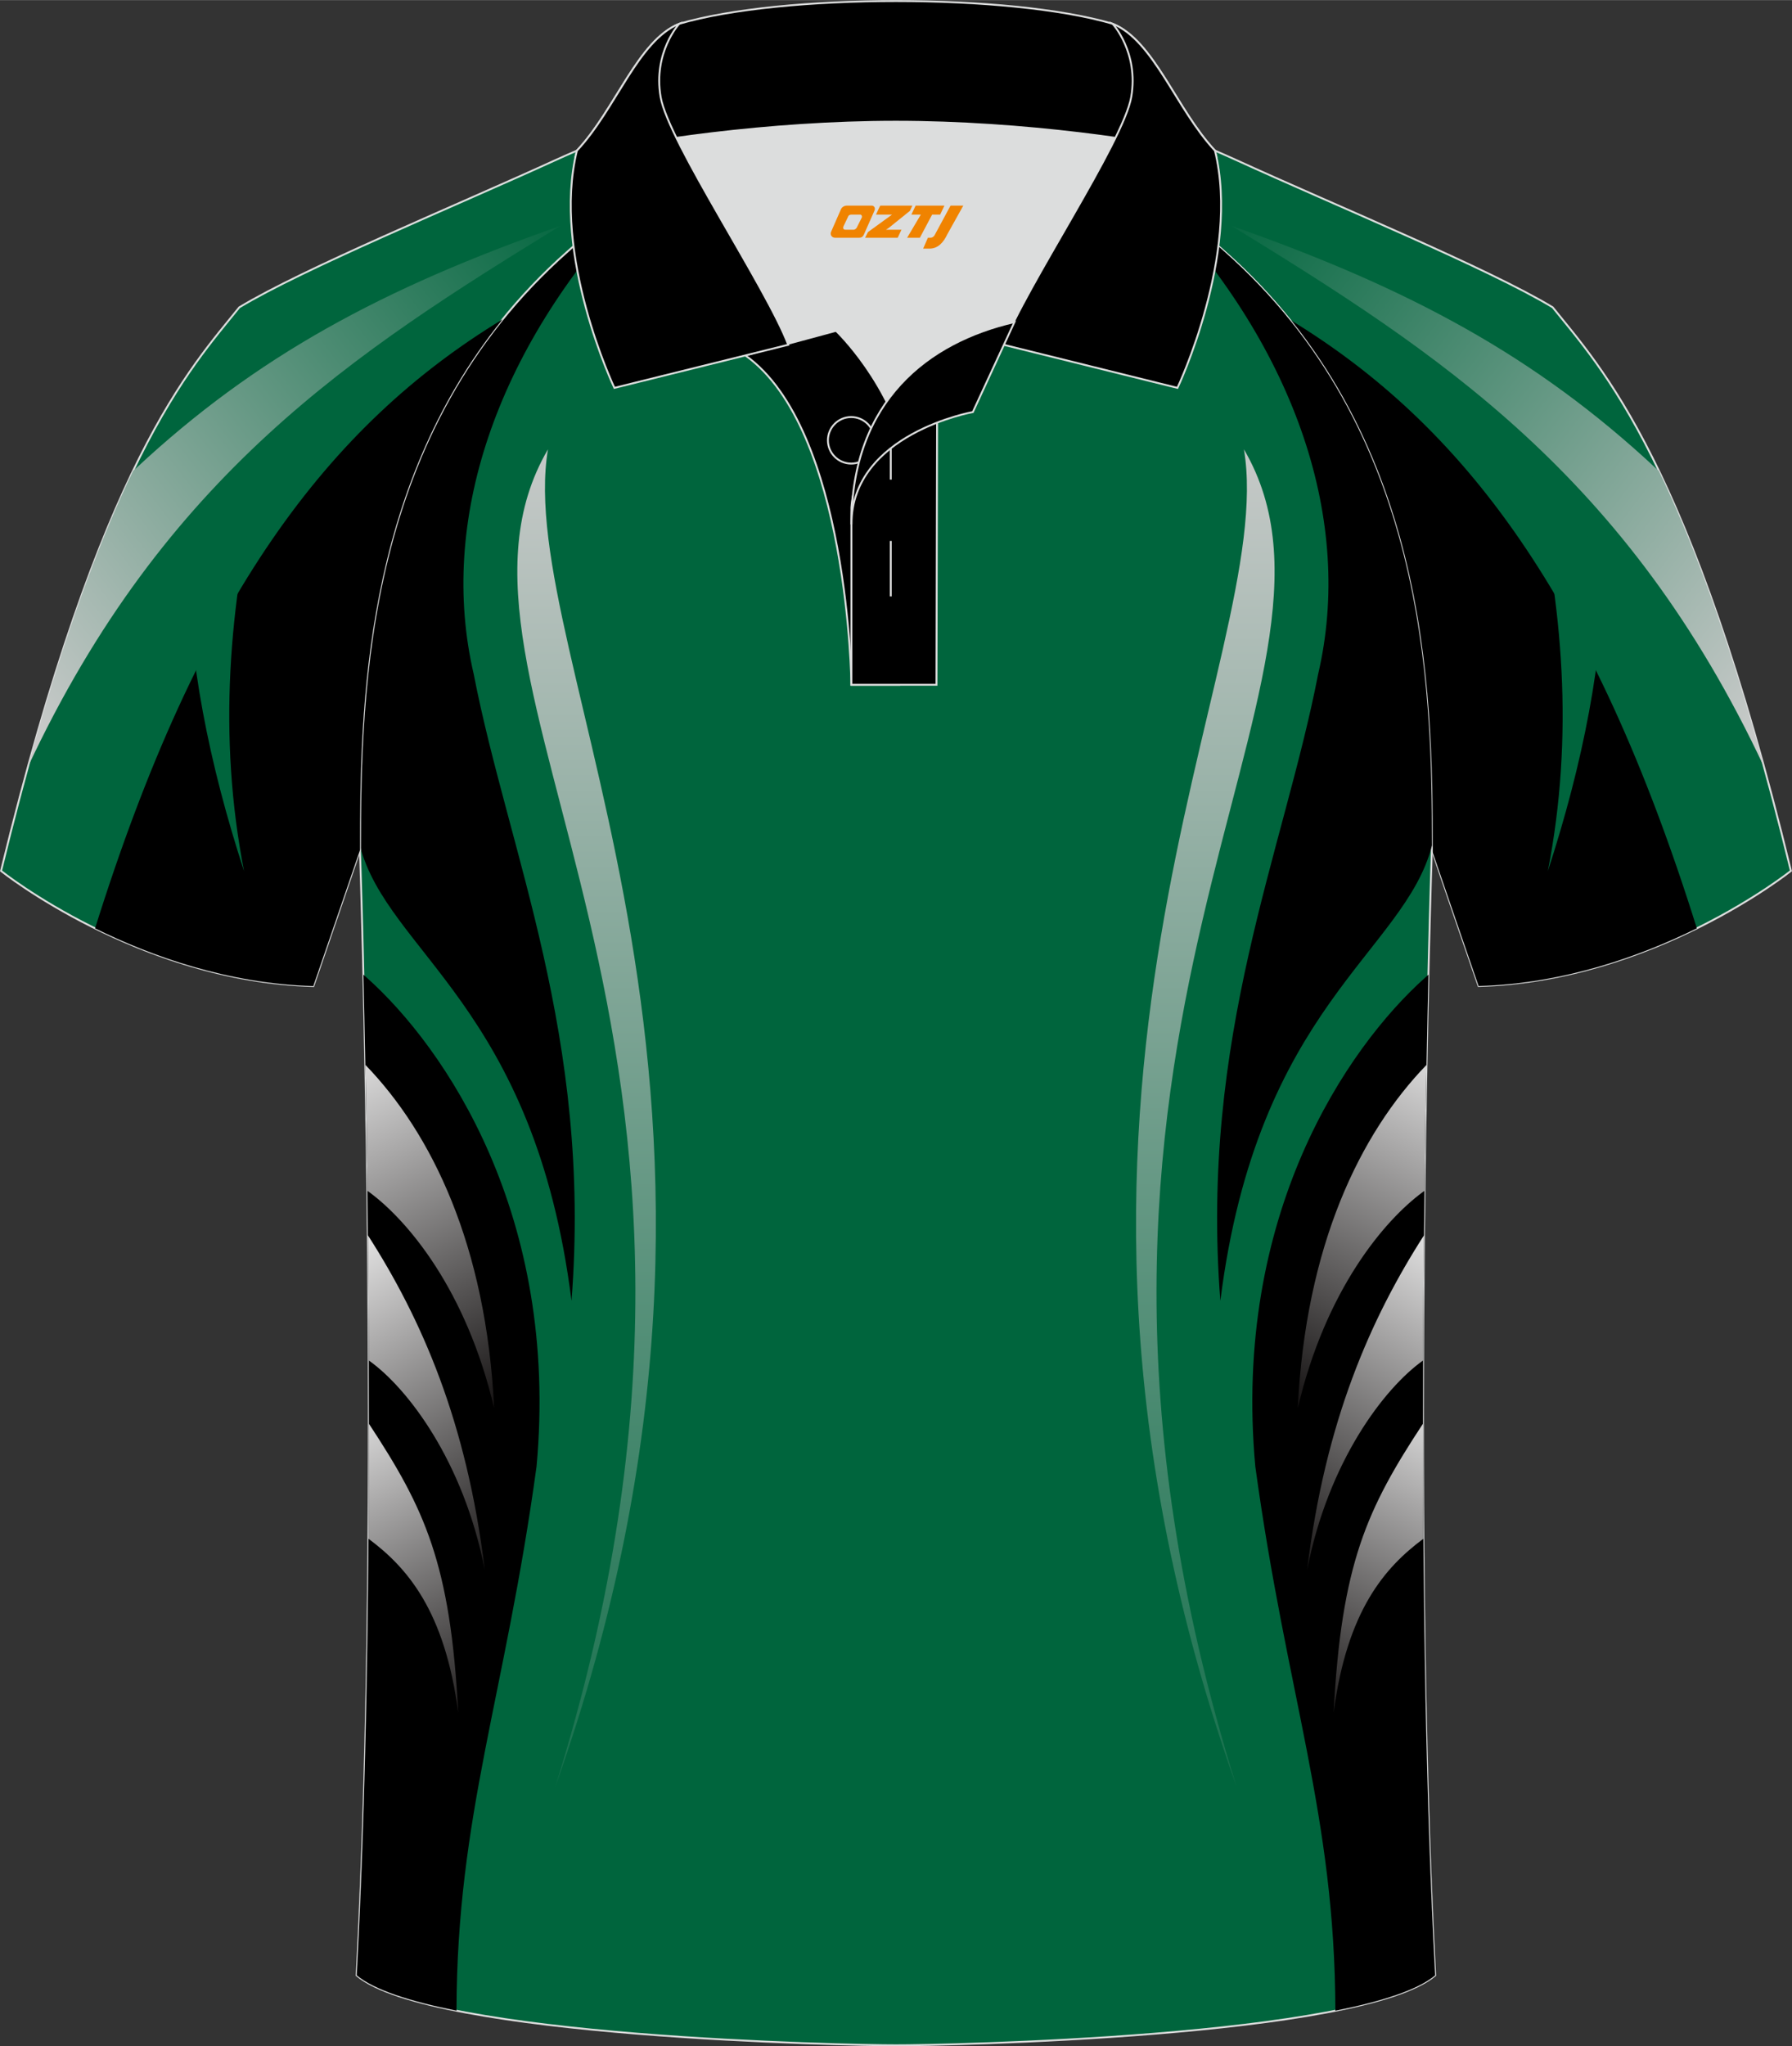 <?xml version="1.0" encoding="utf-8"?>
<!-- Generator: Adobe Illustrator 24.0.1, SVG Export Plug-In . SVG Version: 6.00 Build 0)  -->
<svg xmlns="http://www.w3.org/2000/svg" xmlns:xlink="http://www.w3.org/1999/xlink" version="1.1" id="图层_1" x="0px" y="0px" width="379.8px" height="433.5px" viewBox="0 0 379.84 433.51" enable-background="new 0 0 379.84 433.51" xml:space="preserve">
<rect x="0" y="0" width="379.84" height="433.51" fill="#333333" stroke="none"/>
<g>
	
		<path fill-rule="evenodd" clip-rule="evenodd" fill="#00653D" stroke="#DCDDDD" stroke-width="0.4" stroke-miterlimit="22.918" d="   M246.69,27.81c4.33,1.37,9.2,3.29,15.06,5.95c21.93,10.02,53.68,23.07,67.36,31.33c10.24,12.8,29.35,32.41,50.5,119.4   c0,0-29.18,23.37-66.19,24.39c0,0-7.17-20.81-9.9-28.83c0-34.67-1.03-88.82-44.04-126.83c-8.02-7.36-28.68-19.87-41.86-26.3   L246.69,27.81z"/>
	<path fill-rule="evenodd" clip-rule="evenodd" d="M273.29,67.63c37.06,22.49,64.41,58.91,86.38,129.03   c-11.87,5.86-28.12,11.73-46.26,12.23c0,0-7.17-20.81-9.9-28.83C303.52,149.56,302.72,104.02,273.29,67.63z"/>
	<path fill-rule="evenodd" clip-rule="evenodd" fill="#00653D" d="M340.13,117.5c-0.14,22.02-4.67,44.41-12.04,67.03   c5.56-28.52,3.27-56.5-3.34-83.77L340.13,117.5z"/>
	
		<path fill-rule="evenodd" clip-rule="evenodd" fill="#00653D" stroke="#DCDDDD" stroke-width="0.4" stroke-miterlimit="22.918" d="   M76.3,180.06c0,0.08,4.68,137.14-0.7,238.43c15.59,13.15,104.59,14.84,114.3,14.82c9.72,0.03,98.71-1.67,114.3-14.82   c-5.38-101.32-0.7-238.41-0.7-238.43l0,0c0-34.67-1.03-88.82-44.04-126.83c-7.66-7.03-26.86-18.76-40.05-25.41l-59.02-0.01   c-13.19,6.64-32.41,18.38-40.07,25.41C77.33,91.24,76.3,145.39,76.3,180.06L76.3,180.06z"/>
	<path fill-rule="evenodd" clip-rule="evenodd" d="M134.47,42.82c-29.55,31.39-41.58,67.74-34.06,99.98   c7.33,37.72,25.11,76.72,20.73,132.78c-7.86-62.45-39.04-73.79-44.86-96.48c0.02-34.7,1.43-88.2,44.04-125.86   C123.5,50.32,128.63,46.62,134.47,42.82z"/>
	<path fill-rule="evenodd" clip-rule="evenodd" d="M77.03,206.48l0.72,0.64c16.64,14.88,40.84,50.4,35.98,103.55   c-6.66,48.65-16.87,73.79-16.97,115.3c-9.78-1.95-17.48-4.41-21.14-7.49C79.54,344.43,78.09,251.26,77.03,206.48z"/>
	
		<linearGradient id="SVGID_1_" gradientUnits="userSpaceOnUse" x1="67.811" y1="1198.037" x2="112.236" y2="1287.144" gradientTransform="matrix(1 0 0 1 -0.596 -984.021)">
		<stop offset="0" style="stop-color:#FFFFFF"/>
		<stop offset="1" style="stop-color:#030000"/>
	</linearGradient>
	<path fill-rule="evenodd" clip-rule="evenodd" fill="url(#SVGID_1_)" d="M77.87,252.27c0.18,0.12,0.33,0.23,0.41,0.29   c8.07,5.95,20.57,20.65,26.46,45.78c-1.67-34.51-13.23-58.23-27.3-72.76C77.59,233.69,77.74,242.66,77.87,252.27z"/>
	
		<linearGradient id="SVGID_2_" gradientUnits="userSpaceOnUse" x1="66.529" y1="1240.565" x2="114.784" y2="1321.246" gradientTransform="matrix(1 0 0 1 -0.596 -984.021)">
		<stop offset="0" style="stop-color:#FFFFFF"/>
		<stop offset="1" style="stop-color:#030000"/>
	</linearGradient>
	<path fill-rule="evenodd" clip-rule="evenodd" fill="url(#SVGID_2_)" d="M78.17,288.21c8.2,5.81,20.1,21.36,24.59,44.41   c-3.82-31.46-13.44-53.26-24.78-70.93C78.06,270.16,78.13,279.04,78.17,288.21z"/>
	
		<linearGradient id="SVGID_3_" gradientUnits="userSpaceOnUse" x1="67.588" y1="1275.215" x2="108.183" y2="1354.364" gradientTransform="matrix(1 0 0 1 -0.596 -984.021)">
		<stop offset="0" style="stop-color:#FFFFFF"/>
		<stop offset="1" style="stop-color:#030000"/>
	</linearGradient>
	<path fill-rule="evenodd" clip-rule="evenodd" fill="url(#SVGID_3_)" d="M78.1,325.98c8.14,6.06,16.18,15.16,19.03,36.86   c-1.65-31.57-7.07-43.2-18.94-61.23C78.19,309.61,78.16,317.76,78.1,325.98z"/>
	
		<linearGradient id="SVGID_4_" gradientUnits="userSpaceOnUse" x1="-4680.613" y1="1069.728" x2="-4680.613" y2="1399.945" gradientTransform="matrix(-1 0 0 1 -4423.722 -984.021)">
		<stop offset="0" style="stop-color:#CCCCCC"/>
		<stop offset="1" style="stop-color:#00653D"/>
	</linearGradient>
	<path fill-rule="evenodd" clip-rule="evenodd" fill="url(#SVGID_4_)" d="M262.13,378.57c-52.3-146.97,8.97-239.16,1.54-283.39l0,0   C292.79,144.91,211.58,217.32,262.13,378.57L262.13,378.57z"/>
	<path fill-rule="evenodd" clip-rule="evenodd" d="M245.36,42.84c29.54,31.39,41.56,67.73,34.04,99.96   c-7.33,37.72-25.11,76.72-20.73,132.78c7.86-62.45,39.04-73.79,44.86-96.48c-0.02-34.7-1.43-88.2-44.04-125.85   C256.32,50.33,251.21,46.64,245.36,42.84z"/>
	<path fill-rule="evenodd" clip-rule="evenodd" d="M302.78,206.48l-0.72,0.64c-16.64,14.88-40.84,50.4-35.98,103.55   c6.66,48.65,16.87,73.79,16.97,115.31c9.78-1.95,17.48-4.41,21.14-7.49C300.28,344.43,301.72,251.26,302.78,206.48z"/>
	
		<path fill-rule="evenodd" clip-rule="evenodd" fill="#00653D" stroke="#DCDDDD" stroke-width="0.4" stroke-miterlimit="22.918" d="   M133.12,27.81c-4.32,1.37-9.2,3.29-15.06,5.95C96.14,43.78,64.4,56.84,50.72,65.1C40.48,77.88,21.37,97.5,0.22,184.5   c0,0,29.18,23.37,66.19,24.39c0,0,7.16-20.81,9.9-28.83c0-34.67,1.03-88.82,44.04-126.83c8.02-7.36,28.68-19.87,41.86-26.3   L133.12,27.81z"/>
	<path fill-rule="evenodd" clip-rule="evenodd" d="M106.53,67.64c-37.05,22.49-64.41,58.91-86.38,129.03   c11.87,5.86,28.12,11.73,46.26,12.23c0,0,7.16-20.81,9.9-28.83C76.3,149.57,77.11,104.03,106.53,67.64z"/>
	<path fill-rule="evenodd" clip-rule="evenodd" fill="#00653D" d="M39.69,117.51c0.13,22.02,4.67,44.41,12.04,67.03   c-5.56-28.52-3.27-56.5,3.34-83.77L39.69,117.51z"/>
	
		<linearGradient id="SVGID_5_" gradientUnits="userSpaceOnUse" x1="-3.183" y1="287.443" x2="125.498" y2="385.869" gradientTransform="matrix(1 0 0 -1 0 433.32)">
		<stop offset="0" style="stop-color:#CCCCCC"/>
		<stop offset="1" style="stop-color:#00653D"/>
	</linearGradient>
	<path fill-rule="evenodd" clip-rule="evenodd" fill="url(#SVGID_5_)" d="M5.93,162.42c28.99-61.85,69.03-87.7,112.87-114.6   C80.89,61.13,54.27,75.49,28.81,99.21c-0.09,0.09-0.19,0.18-0.28,0.26l-0.31,0.26C21.43,113.8,13.87,133.56,5.93,162.42z"/>
	
		<linearGradient id="SVGID_6_" gradientUnits="userSpaceOnUse" x1="-2222.127" y1="287.442" x2="-2093.446" y2="385.868" gradientTransform="matrix(-1 0 0 -1 -1839.113 433.32)">
		<stop offset="0" style="stop-color:#CCCCCC"/>
		<stop offset="1" style="stop-color:#00653D"/>
	</linearGradient>
	<path fill-rule="evenodd" clip-rule="evenodd" fill="url(#SVGID_6_)" d="M351.6,99.73l-0.31-0.26c-0.09-0.08-0.19-0.17-0.28-0.26   c-25.46-23.72-52.08-38.08-89.99-51.39c43.85,26.9,83.88,52.75,112.87,114.6C365.95,133.56,358.39,113.8,351.6,99.73z"/>
	<path fill-rule="evenodd" clip-rule="evenodd" fill="#DCDDDD" d="M187.93,85.08c6.44-9.11,16.34-14.37,26.93-16.83   c5.24-10.64,16.08-27.81,21.61-39.13c-26.76-6.51-66.37-6.51-93.13,0c6.43,13.14,19.99,34.16,23.65,43.7l10.22-2.75   C177.21,70.06,183.21,75.74,187.93,85.08z"/>
	<path fill-rule="evenodd" clip-rule="evenodd" stroke="#DCDDDD" stroke-width="0.4" stroke-miterlimit="22.918" d="   M157.96,75.26l19.25-5.19c0,0,11.74,11.1,15.3,27.83c3.55,16.73-1.86,47.16-1.86,47.16h-10.18   C180.47,145.05,179.94,90.82,157.96,75.26z"/>
	<path fill-rule="evenodd" clip-rule="evenodd" stroke="#DCDDDD" stroke-width="0.4" stroke-miterlimit="22.918" d="   M180.47,107.53v37.53h18.03l0.14-60.75C189.81,87.21,180.96,98.74,180.47,107.53z"/>
	<path fill-rule="evenodd" clip-rule="evenodd" stroke="#DCDDDD" stroke-width="0.4" stroke-miterlimit="22.918" d="   M122.01,33.1c13.39-3.26,40.9-7.33,67.9-7.33c26.99,0,54.51,4.07,67.9,7.33l-0.28-1.2c-8.23-8.78-12.93-23.32-21.68-26.88   C224.9,1.8,207.41,0.2,189.91,0.2s-35,1.61-45.94,4.82c-8.77,3.57-13.47,18.1-21.68,26.88L122.01,33.1z"/>
	<path fill-rule="evenodd" clip-rule="evenodd" stroke="#DCDDDD" stroke-width="0.4" stroke-miterlimit="22.918" d="   M143.97,5.02c0,0-5.58,6.05-3.94,15.52c1.63,9.49,22.56,40.52,27.05,52.49l-36.85,9.13c0,0-13.39-28.21-7.95-50.26   C130.52,23.12,135.21,8.58,143.97,5.02z"/>
	<path fill-rule="evenodd" clip-rule="evenodd" stroke="#DCDDDD" stroke-width="0.4" stroke-miterlimit="22.918" d="   M235.84,5.02c0,0,5.58,6.05,3.94,15.52c-1.63,9.49-22.56,40.52-27.05,52.49l36.85,9.13c0,0,13.39-28.21,7.95-50.26   C249.31,23.12,244.6,8.58,235.84,5.02z"/>
	<path fill="none" stroke="#DCDDDD" stroke-width="0.4" stroke-miterlimit="22.918" d="M180.42,98.2c2.72,0,4.93-2.21,4.93-4.93   s-2.21-4.93-4.93-4.93c-2.72,0-4.93,2.21-4.93,4.93C175.49,95.99,177.71,98.2,180.42,98.2z"/>
	
		<line fill="none" stroke="#DCDDDD" stroke-width="0.4" stroke-miterlimit="22.918" x1="188.81" y1="114.59" x2="188.81" y2="126.34"/>
	
		<line fill="none" stroke="#DCDDDD" stroke-width="0.4" stroke-miterlimit="22.918" x1="188.81" y1="89.84" x2="188.81" y2="101.59"/>
	<path fill-rule="evenodd" clip-rule="evenodd" stroke="#DCDDDD" stroke-width="0.4" stroke-miterlimit="22.918" d="   M215.02,68.22l-8.81,19.06c0,0-25.74,4.58-25.74,23.81C180.47,84.92,196.74,72.42,215.02,68.22z"/>
	
	<g>
		
			<linearGradient id="SVGID_7_" gradientUnits="userSpaceOnUse" x1="-4710.336" y1="1198.017" x2="-4665.911" y2="1287.123" gradientTransform="matrix(-1 0 0 1 -4396.278 -984.021)">
			<stop offset="0" style="stop-color:#FFFFFF"/>
			<stop offset="1" style="stop-color:#030000"/>
		</linearGradient>
		<path fill-rule="evenodd" clip-rule="evenodd" fill="url(#SVGID_7_)" d="M301.95,252.27c-0.18,0.12-0.33,0.23-0.41,0.29    c-8.07,5.95-20.57,20.65-26.46,45.78c1.67-34.51,13.23-58.23,27.3-72.76C302.22,233.69,302.07,242.66,301.95,252.27z"/>
		
			<linearGradient id="SVGID_8_" gradientUnits="userSpaceOnUse" x1="-4711.621" y1="1240.542" x2="-4663.366" y2="1321.223" gradientTransform="matrix(-1 0 0 1 -4396.278 -984.021)">
			<stop offset="0" style="stop-color:#FFFFFF"/>
			<stop offset="1" style="stop-color:#030000"/>
		</linearGradient>
		<path fill-rule="evenodd" clip-rule="evenodd" fill="url(#SVGID_8_)" d="M301.65,288.21c-8.2,5.81-20.1,21.36-24.59,44.41    c3.82-31.46,13.44-53.26,24.78-70.93C301.75,270.16,301.68,279.04,301.65,288.21z"/>
		
			<linearGradient id="SVGID_9_" gradientUnits="userSpaceOnUse" x1="-4710.552" y1="1275.19" x2="-4669.956" y2="1354.339" gradientTransform="matrix(-1 0 0 1 -4396.278 -984.021)">
			<stop offset="0" style="stop-color:#FFFFFF"/>
			<stop offset="1" style="stop-color:#030000"/>
		</linearGradient>
		<path fill-rule="evenodd" clip-rule="evenodd" fill="url(#SVGID_9_)" d="M301.71,325.98c-8.14,6.06-16.18,15.16-19.03,36.86    c1.65-31.57,7.07-43.2,18.94-61.23C301.62,309.61,301.65,317.76,301.71,325.98z"/>
	</g>
	
		<linearGradient id="SVGID_10_" gradientUnits="userSpaceOnUse" x1="-2299.503" y1="1069.728" x2="-2299.503" y2="1399.945" gradientTransform="matrix(1 0 0 1 2423.155 -984.021)">
		<stop offset="0" style="stop-color:#CCCCCC"/>
		<stop offset="1" style="stop-color:#00653D"/>
	</linearGradient>
	<path fill-rule="evenodd" clip-rule="evenodd" fill="url(#SVGID_10_)" d="M117.69,378.57c50.55-161.25-30.66-233.65-1.54-283.39   l0,0C108.72,139.41,169.99,231.6,117.69,378.57L117.69,378.57z"/>
</g>
<g>
	<path fill="#F08300" d="M201.48,43.55l-3.4,6.3c-0.2,0.3-0.5,0.5-0.8,0.5h-0.6l-1,2.3h1.2c2,0.1,3.2-1.5,3.9-3L204.18,43.55h-2.5L201.48,43.55z"/>
	<polygon fill="#F08300" points="194.28,43.55 ,200.18,43.55 ,199.28,45.45 ,197.58,45.45 ,194.98,50.35 ,192.28,50.35 ,195.18,45.45 ,193.18,45.45 ,194.08,43.55"/>
	<polygon fill="#F08300" points="188.28,48.65 ,187.78,48.65 ,188.28,48.35 ,192.88,44.65 ,193.38,43.55 ,186.58,43.55 ,186.28,44.15 ,185.68,45.45 ,188.48,45.45 ,189.08,45.45 ,183.98,49.15    ,183.38,50.35 ,189.98,50.35 ,190.28,50.35 ,191.08,48.65"/>
	<path fill="#F08300" d="M184.78,43.55H179.48C178.98,43.55,178.48,43.85,178.28,44.25L176.18,49.05C175.88,49.65,176.28,50.35,176.98,50.35h5.2c0.4,0,0.7-0.2,0.9-0.6L185.38,44.55C185.58,44.05,185.28,43.55,184.78,43.55z M182.68,46.05L181.58,48.25C181.38,48.55,181.08,48.65,180.98,48.65l-1.8,0C178.98,48.65,178.58,48.55,178.78,47.95l1-2.1c0.1-0.3,0.4-0.4,0.7-0.4h1.9   C182.58,45.45,182.78,45.75,182.68,46.05z"/>
</g>
</svg>
